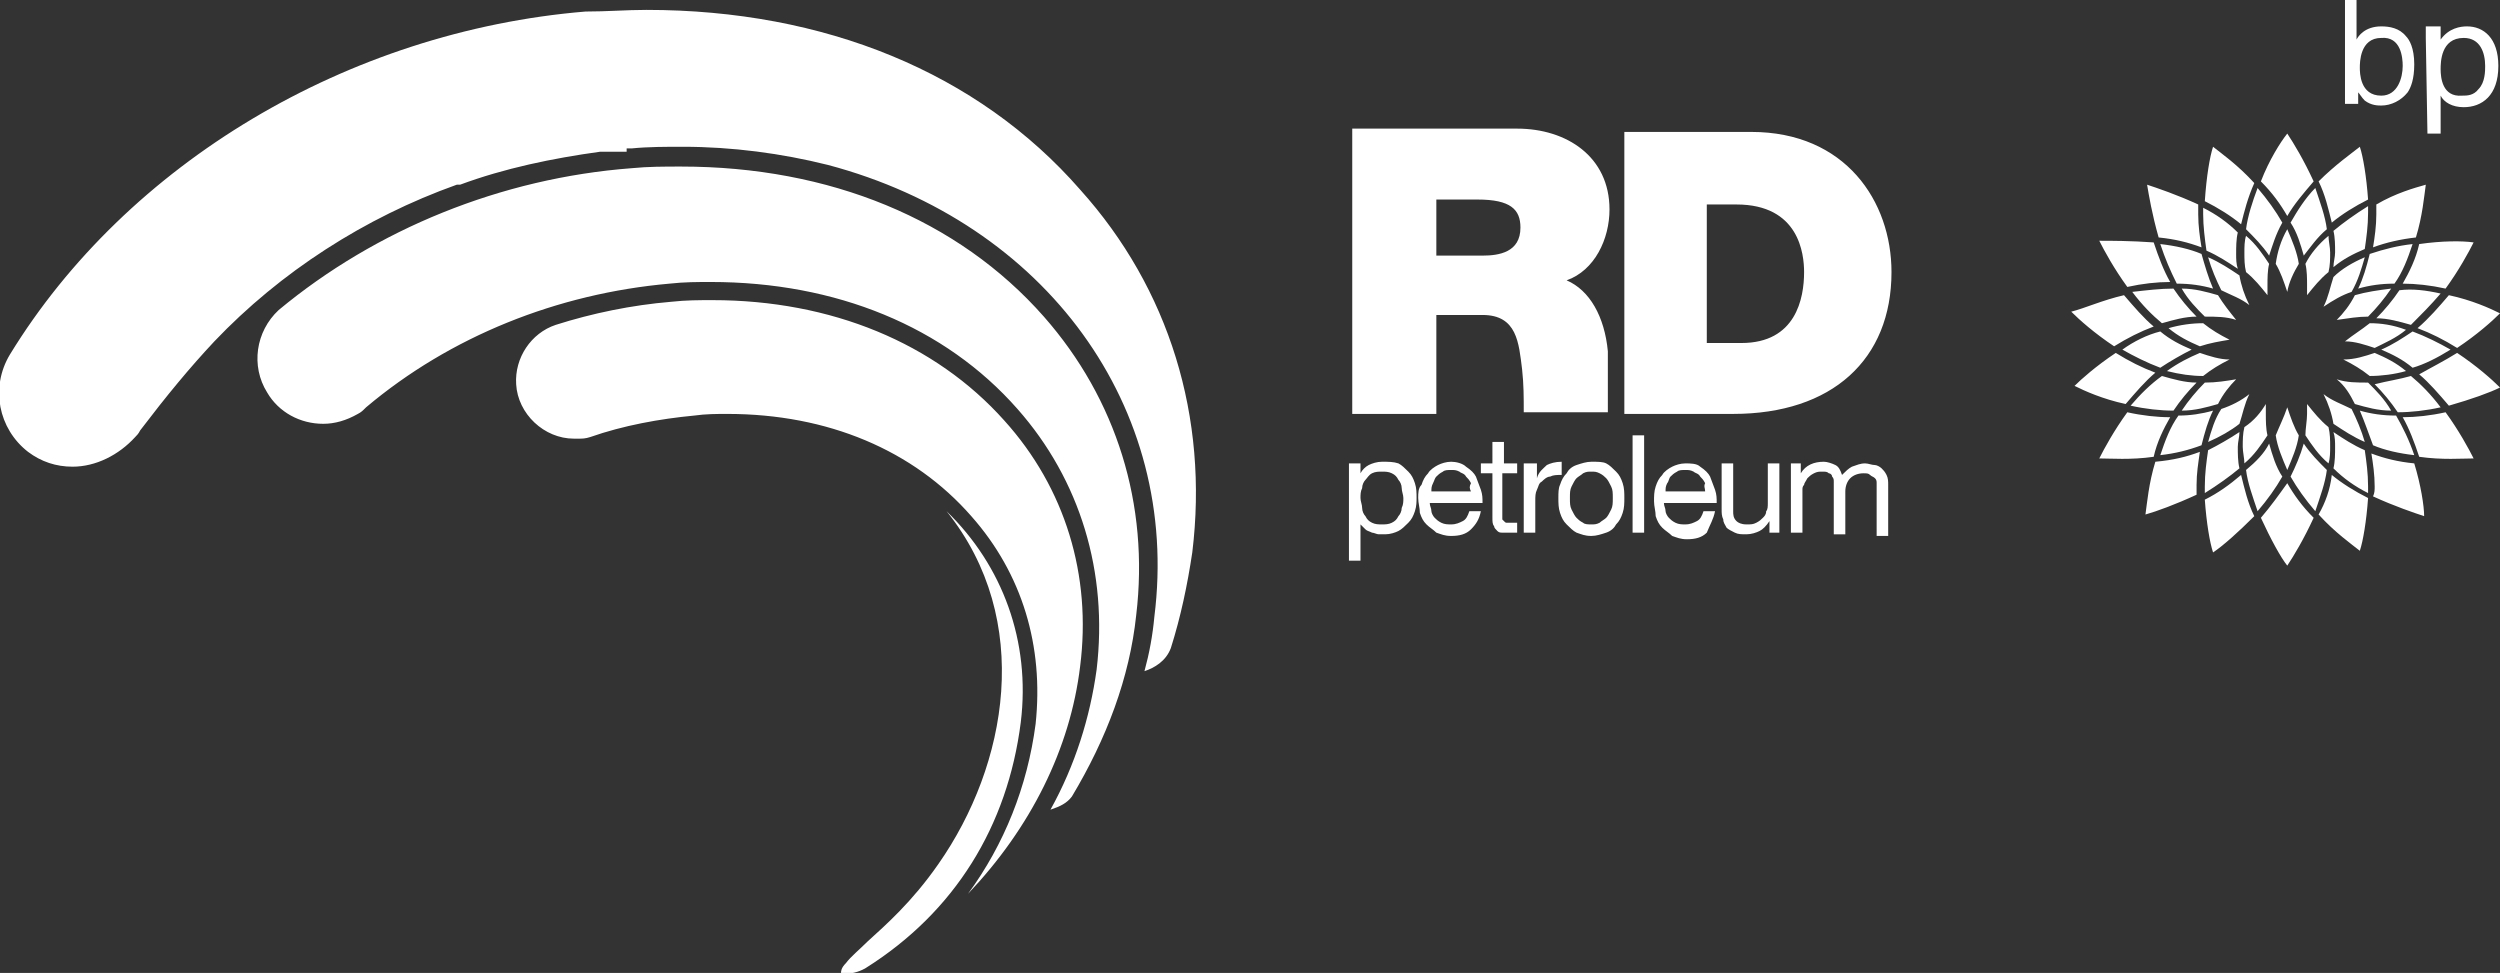 <svg xmlns="http://www.w3.org/2000/svg" xmlns:xlink="http://www.w3.org/1999/xlink" version="1.1" id="Layer_1" x="0px" y="0px" viewBox="0 0 151.6 59" style="enable-background:new 0 0 151.6 59;" xml:space="preserve" class="navbar-logo">
<rect x="0" y="0" width="151.6" height="59" fill="#333333" stroke="none"/>
<style type="text/css">
	.st0{fill:#FFFFFF;}
	.st1{fill-rule:evenodd;clip-rule:evenodd;fill:#FFFFFF;}
</style>
<g>
	<path class="st0" d="M85.1,30.2c0,0.2,0,0.4-0.1,0.6c0,0.2-0.1,0.4-0.2,0.5c-0.1,0.2-0.2,0.3-0.4,0.4c-0.2,0.1-0.4,0.1-0.6,0.1   c-0.2,0-0.4,0-0.6-0.1c-0.2-0.1-0.3-0.2-0.4-0.4c-0.1-0.1-0.2-0.3-0.2-0.5c0-0.2-0.1-0.4-0.1-0.6c0-0.2,0-0.4,0.1-0.6   c0-0.2,0.1-0.4,0.2-0.5c0.1-0.1,0.2-0.3,0.4-0.4c0.2-0.1,0.4-0.1,0.6-0.1c0.2,0,0.4,0,0.6,0.1c0.2,0.1,0.3,0.2,0.4,0.4   c0.1,0.1,0.2,0.3,0.2,0.5C85,29.8,85.1,30,85.1,30.2 M81.8,28.1v5.9h0.7v-2.2h0c0.1,0.1,0.2,0.2,0.3,0.3c0.1,0.1,0.2,0.1,0.4,0.2   c0.1,0,0.3,0.1,0.4,0.1c0.1,0,0.2,0,0.4,0c0.3,0,0.6-0.1,0.8-0.2c0.2-0.1,0.4-0.3,0.6-0.5c0.2-0.2,0.3-0.4,0.4-0.7   c0.1-0.3,0.1-0.6,0.1-0.8c0-0.3,0-0.6-0.1-0.9c-0.1-0.3-0.2-0.5-0.4-0.7c-0.2-0.2-0.4-0.4-0.6-0.5C84.5,28,84.2,28,83.8,28   c-0.3,0-0.6,0.1-0.8,0.2c-0.2,0.1-0.4,0.3-0.5,0.5h0v-0.6H81.8z M89.8,31h-0.7c-0.1,0.3-0.2,0.5-0.4,0.6c-0.2,0.1-0.4,0.2-0.7,0.2   c-0.2,0-0.4,0-0.6-0.1c-0.2-0.1-0.3-0.2-0.4-0.3c-0.1-0.1-0.2-0.3-0.2-0.4c0-0.2-0.1-0.3-0.1-0.5h3.2c0-0.3,0-0.5-0.1-0.8   c-0.1-0.3-0.2-0.5-0.3-0.8c-0.1-0.2-0.3-0.4-0.6-0.6C88.7,28.1,88.3,28,88,28c-0.3,0-0.6,0.1-0.8,0.2c-0.2,0.1-0.5,0.3-0.6,0.5   c-0.2,0.2-0.3,0.4-0.4,0.7C86,29.6,86,29.9,86,30.2c0,0.3,0.1,0.6,0.1,0.9c0.1,0.3,0.2,0.5,0.4,0.7c0.2,0.2,0.4,0.3,0.6,0.5   c0.3,0.1,0.5,0.2,0.9,0.2c0.5,0,0.9-0.1,1.2-0.4C89.5,31.8,89.7,31.5,89.8,31 M89.2,29.8h-2.4c0-0.2,0-0.3,0.1-0.5   c0.1-0.2,0.1-0.3,0.2-0.4c0.1-0.1,0.2-0.2,0.4-0.3c0.1-0.1,0.3-0.1,0.5-0.1c0.2,0,0.3,0,0.5,0.1c0.1,0.1,0.3,0.1,0.4,0.3   c0.1,0.1,0.2,0.2,0.3,0.4C89.1,29.5,89.1,29.6,89.2,29.8 M91.2,28.1v-1.3h-0.7v1.3h-0.7v0.6h0.7v2.7c0,0.2,0,0.4,0.1,0.5   c0,0.1,0.1,0.2,0.2,0.3c0.1,0.1,0.2,0.1,0.3,0.1c0.1,0,0.3,0,0.5,0H92v-0.6h-0.3c-0.1,0-0.2,0-0.3,0c-0.1,0-0.1,0-0.2-0.1   c0,0-0.1-0.1-0.1-0.1c0-0.1,0-0.1,0-0.2v-2.6H92v-0.6H91.2z M92.4,28.1v4.2h0.7v-1.9c0-0.3,0-0.5,0.1-0.7c0.1-0.2,0.1-0.4,0.3-0.5   c0.1-0.1,0.3-0.3,0.5-0.3c0.2-0.1,0.4-0.1,0.7-0.1V28c-0.4,0-0.7,0.1-0.9,0.2c-0.2,0.2-0.5,0.4-0.6,0.8h0v-0.9H92.4z M94.5,30.2   c0,0.3,0,0.6,0.1,0.9c0.1,0.3,0.2,0.5,0.4,0.7c0.2,0.2,0.4,0.4,0.6,0.5c0.3,0.1,0.5,0.2,0.9,0.2c0.3,0,0.6-0.1,0.9-0.2   c0.3-0.1,0.5-0.3,0.6-0.5c0.2-0.2,0.3-0.4,0.4-0.7c0.1-0.3,0.1-0.6,0.1-0.9c0-0.3,0-0.6-0.1-0.9c-0.1-0.3-0.2-0.5-0.4-0.7   c-0.2-0.2-0.4-0.4-0.6-0.5C97.2,28,96.9,28,96.5,28c-0.3,0-0.6,0.1-0.9,0.2c-0.3,0.1-0.5,0.3-0.6,0.5c-0.2,0.2-0.3,0.4-0.4,0.7   C94.5,29.6,94.5,29.9,94.5,30.2 M95.2,30.2c0-0.3,0-0.5,0.1-0.7c0.1-0.2,0.2-0.4,0.3-0.5c0.1-0.1,0.3-0.2,0.4-0.3   c0.2-0.1,0.3-0.1,0.5-0.1c0.2,0,0.3,0,0.5,0.1c0.2,0.1,0.3,0.2,0.4,0.3c0.1,0.1,0.2,0.3,0.3,0.5c0.1,0.2,0.1,0.4,0.1,0.7   c0,0.3,0,0.5-0.1,0.7c-0.1,0.2-0.2,0.4-0.3,0.5c-0.1,0.1-0.3,0.2-0.4,0.3c-0.2,0.1-0.3,0.1-0.5,0.1c-0.2,0-0.4,0-0.5-0.1   c-0.2-0.1-0.3-0.2-0.4-0.3c-0.1-0.1-0.2-0.3-0.3-0.5C95.2,30.7,95.2,30.5,95.2,30.2 M99,32.3h0.7v-5.9H99V32.3z M104,31h-0.7   c-0.1,0.3-0.2,0.5-0.4,0.6c-0.2,0.1-0.4,0.2-0.7,0.2c-0.2,0-0.4,0-0.6-0.1c-0.2-0.1-0.3-0.2-0.4-0.3c-0.1-0.1-0.2-0.3-0.2-0.4   c0-0.2-0.1-0.3-0.1-0.5h3.2c0-0.3,0-0.5-0.1-0.8c-0.1-0.3-0.2-0.5-0.3-0.8c-0.1-0.2-0.3-0.4-0.6-0.6c-0.2-0.2-0.6-0.2-0.9-0.2   c-0.3,0-0.6,0.1-0.8,0.2c-0.2,0.1-0.5,0.3-0.6,0.5c-0.2,0.2-0.3,0.4-0.4,0.7c-0.1,0.3-0.1,0.6-0.1,0.9c0,0.3,0.1,0.6,0.1,0.9   c0.1,0.3,0.2,0.5,0.4,0.7c0.2,0.2,0.4,0.3,0.6,0.5c0.3,0.1,0.5,0.2,0.9,0.2c0.5,0,0.9-0.1,1.2-0.4C103.7,31.8,103.9,31.5,104,31    M103.4,29.8h-2.4c0-0.2,0-0.3,0.1-0.5c0.1-0.1,0.1-0.3,0.2-0.4c0.1-0.1,0.2-0.2,0.4-0.3c0.1-0.1,0.3-0.1,0.5-0.1   c0.2,0,0.3,0,0.5,0.1c0.1,0.1,0.3,0.1,0.4,0.3c0.1,0.1,0.2,0.2,0.3,0.4C103.3,29.5,103.4,29.6,103.4,29.8 M107.9,32.3v-4.2h-0.7   v2.4c0,0.2,0,0.4-0.1,0.5c0,0.2-0.1,0.3-0.2,0.4c-0.1,0.1-0.2,0.2-0.4,0.3c-0.2,0.1-0.3,0.1-0.6,0.1c-0.3,0-0.5-0.1-0.6-0.2   c-0.2-0.2-0.2-0.4-0.2-0.6v-2.9h-0.7v2.8c0,0.2,0,0.4,0.1,0.6c0,0.2,0.1,0.3,0.2,0.5c0.1,0.1,0.3,0.2,0.5,0.3   c0.2,0.1,0.4,0.1,0.7,0.1c0.3,0,0.6-0.1,0.8-0.2c0.2-0.1,0.4-0.3,0.6-0.6h0v0.7H107.9z M108.6,28.1v4.2h0.7v-2.6   c0-0.1,0-0.2,0.1-0.3c0-0.1,0.1-0.2,0.2-0.4c0.1-0.1,0.2-0.2,0.4-0.3c0.2-0.1,0.3-0.1,0.5-0.1c0.2,0,0.3,0,0.4,0.1   c0.1,0,0.2,0.1,0.2,0.2c0.1,0.1,0.1,0.2,0.1,0.3c0,0.1,0,0.2,0,0.4v2.8h0.7v-2.6c0-0.3,0.1-0.6,0.3-0.8c0.2-0.2,0.5-0.3,0.8-0.3   c0.2,0,0.3,0,0.4,0.1c0.1,0.1,0.2,0.1,0.3,0.2c0.1,0.1,0.1,0.2,0.1,0.3c0,0.1,0,0.2,0,0.4v2.8h0.7v-3.1c0-0.2,0-0.4-0.1-0.6   c-0.1-0.2-0.2-0.3-0.3-0.4c-0.1-0.1-0.3-0.2-0.4-0.2c-0.2,0-0.4-0.1-0.6-0.1c-0.3,0-0.5,0.1-0.8,0.2c-0.2,0.1-0.4,0.3-0.6,0.5   c-0.1-0.3-0.2-0.5-0.4-0.6c-0.2-0.1-0.5-0.2-0.7-0.2c-0.6,0-1.1,0.2-1.4,0.7h0v-0.6H108.6z M87.1,12.1h2.5c2,0,2.6,0.6,2.6,1.7   c0,1.5-1.3,1.7-2.3,1.7h-2.8V12.1z M81.8,25.1h5.3v-6h2.8c2.1,0,2.2,1.7,2.4,3.3c0.1,0.9,0.1,1.7,0.1,2.6h5.1c0-1,0-2.8,0-3.7   c-0.2-2.1-1.1-3.7-2.5-4.3c1.7-0.6,2.6-2.5,2.6-4.3c0-3.2-2.6-4.9-5.6-4.9h-10V25.1z M103.6,12.4h1.7c3.8,0,4.1,3,4.1,4.1   c0,1.6-0.5,4.3-3.8,4.3h-2.1V12.4z M98.4,25.1h6.7c6,0,9.6-3.3,9.6-8.6c0-4.3-2.8-8.5-8.5-8.5h-7.7V25.1z M71,39.3   c0.6-1.9,1-3.8,1.3-5.8c1-8.2-1.4-16-6.8-22C59.3,4.4,50,0.6,39.2,0.6c-1.2,0-2.4,0.1-3.7,0.1C21.1,1.9,7.7,9.9,0.6,21.5   c-1.2,2-0.7,4.5,1.1,5.9c0.8,0.6,1.7,0.9,2.7,0.9c1.4,0,2.8-0.7,3.8-1.8c0.1-0.1,0.2-0.2,0.3-0.4c1.6-2.1,3-3.8,4.5-5.4   c4-4.2,9.1-7.5,14.7-9.5l0.1,0l0.1,0c2.7-1,5.6-1.6,8.5-2l0.1,0l0.4,0l0.1,0l0.1,0l0.1,0l0.5,0l0.1,0l0.1,0l0.1,0L38,9l0.1,0l0.2,0   c1-0.1,2.1-0.1,3.1-0.1c3,0,6,0.4,8.8,1.1C63.4,13.5,71.6,24.7,70,37.4c-0.1,1.1-0.3,2.2-0.6,3.3C70,40.5,70.7,40.1,71,39.3z    M52.5,58.7c5.4-3.4,8.6-8.6,9.4-14.9c0.6-4.9-1.1-9.5-4.5-12.8c5.3,6.6,3.7,15.4-0.5,21.4c-1.6,2.3-3.2,3.7-4.3,4.7   c-0.5,0.5-1,0.9-1.3,1.3C51,58.7,51,58.9,51,59c0.1,0,0.2,0.1,0.3,0.1C51.6,59,52,59,52.5,58.7z M65,48.3c2.1-3.5,3.5-7.2,3.9-11   c0.8-6.7-1.2-13.1-5.6-18.1c-5.2-5.9-13-9.1-22-9.1c-1,0-2,0-3,0.1c-7.9,0.6-15.5,3.7-21.4,8.6c-1.4,1.3-1.7,3.4-0.7,5   c0.7,1.2,2,1.9,3.4,1.9c0.7,0,1.4-0.2,2.1-0.6c0.2-0.1,0.3-0.2,0.5-0.4c5.1-4.3,11.6-6.9,18.4-7.5c0.9-0.1,1.7-0.1,2.5-0.1   c7.6,0,14.2,2.7,18.6,7.7c3.8,4.3,5.5,9.9,4.8,15.8c-0.4,2.9-1.3,5.8-2.8,8.5C64.3,48.9,64.7,48.7,65,48.3z M65.5,40.4   c0.7-5.5-0.9-10.8-4.6-14.9c-4.2-4.7-10.5-7.3-17.7-7.3c-0.8,0-1.6,0-2.5,0.1c-2.4,0.2-4.8,0.7-7,1.4c-1.5,0.5-2.5,2-2.4,3.6   c0.1,1.8,1.7,3.3,3.5,3.3c0.1,0,0.2,0,0.3,0c0.2,0,0.4,0,0.7-0.1c2-0.7,4.2-1.1,6.3-1.3c0.7-0.1,1.4-0.1,2-0.1   c6.1,0,11.3,2.2,14.8,6.2c3.1,3.5,4.4,7.9,3.9,12.6c-0.5,3.8-1.9,7.3-4.1,10.3C62.5,50.2,64.9,45.4,65.5,40.4z"></path>
	<g>
		<path class="st1" d="M145.7,4c0,0.7-0.3,1.8-1.3,1.8c-1.3,0-1.3-1.4-1.3-1.7c0-0.3,0-1.8,1.3-1.8C145.6,2.2,145.7,3.5,145.7,4    L145.7,4z M143.1,0h-0.9v5.5l0,0.8h0.8l0-0.7c0.1,0.1,0.2,0.3,0.4,0.5c0.4,0.3,0.8,0.3,1,0.3c0.6,0,1.2-0.3,1.6-0.8    c0.2-0.3,0.4-0.8,0.4-1.7c0-1-0.3-1.5-0.5-1.7c-0.4-0.5-1-0.6-1.5-0.6c-1,0-1.4,0.6-1.5,0.8V0L143.1,0z M148,4.2    c0-0.4,0-1.9,1.4-1.9c1,0,1.3,0.9,1.3,1.7c0,0.3,0,1-0.4,1.4c-0.3,0.4-0.7,0.4-1,0.4C148.1,5.9,148,4.7,148,4.2L148,4.2z     M147.2,8.1h0.8V5.8c0.2,0.4,0.7,0.7,1.4,0.7c1.1,0,2.1-0.7,2.1-2.5c0-1.7-0.9-2.4-1.9-2.4c-0.4,0-1.1,0.1-1.6,0.8l0-0.8h-0.9    c0,0.4,0,0.5,0,0.7L147.2,8.1L147.2,8.1z M138.7,8.1c0.4,0.6,1,1.6,1.6,2.9c-0.6,0.7-1.2,1.4-1.6,2.1c-0.4-0.7-0.9-1.4-1.6-2.1    C137.6,9.7,138.3,8.6,138.7,8.1L138.7,8.1z M138.7,29.3c0.4,0.7,0.9,1.4,1.6,2.1c-0.6,1.3-1.2,2.3-1.6,2.9c-0.4-0.5-1-1.6-1.6-2.9    C137.7,30.7,138.2,30,138.7,29.3z M134.2,8.9c0.5,0.4,1.5,1.1,2.5,2.2c-0.4,0.9-0.6,1.7-0.8,2.5c-0.6-0.5-1.4-1-2.2-1.4    C133.8,10.7,134,9.5,134.2,8.9L134.2,8.9z M141.4,28.8c0.6,0.5,1.4,1,2.2,1.4c-0.1,1.4-0.3,2.6-0.5,3.2c-0.5-0.4-1.5-1.1-2.5-2.2    C141,30.5,141.3,29.7,141.4,28.8L141.4,28.8z M130.2,11.2c0.6,0.2,1.8,0.6,3.1,1.2c0,0.2,0,0.4,0,0.6c0,0.7,0.1,1.4,0.2,2    c-0.8-0.3-1.6-0.5-2.6-0.6C130.5,13,130.3,11.8,130.2,11.2z M144,29.5c0-0.7-0.1-1.4-0.2-2c0.8,0.3,1.6,0.5,2.6,0.6    c0.4,1.3,0.6,2.6,0.6,3.2c-0.6-0.2-1.8-0.6-3.1-1.2C144,29.9,144,29.7,144,29.5L144,29.5z M130.6,14.7c0.3,0.9,0.6,1.7,1,2.4    c-0.8,0-1.7,0.1-2.6,0.3c-0.8-1.1-1.4-2.2-1.7-2.8C128,14.6,129.2,14.6,130.6,14.7z M148.3,25c0.8,1.1,1.4,2.2,1.7,2.8    c-0.7,0-1.9,0.1-3.3-0.1c-0.3-0.9-0.6-1.7-1-2.4C146.5,25.3,147.4,25.2,148.3,25L148.3,25z M128.8,17.9c0.6,0.7,1.2,1.4,1.8,1.9    c-0.8,0.3-1.6,0.7-2.4,1.2c-1.2-0.8-2.1-1.6-2.6-2.1C126.4,18.7,127.5,18.2,128.8,17.9z M149,21.4c1.2,0.8,2.1,1.6,2.6,2.1    c-0.6,0.3-1.7,0.7-3.1,1.1c-0.6-0.7-1.2-1.4-1.8-1.9C147.4,22.3,148.2,21.9,149,21.4L149,21.4z M128.3,21.4    c0.8,0.5,1.6,0.9,2.4,1.2c-0.6,0.5-1.2,1.2-1.8,1.9c-1.4-0.3-2.5-0.8-3.1-1.1C126.2,23,127.1,22.2,128.3,21.4z M148.5,17.9    c1.4,0.3,2.5,0.8,3.1,1.1c-0.5,0.5-1.4,1.3-2.6,2.1c-0.8-0.5-1.6-0.9-2.4-1.2C147.3,19.3,147.9,18.6,148.5,17.9L148.5,17.9z     M129,25c0.9,0.2,1.8,0.3,2.6,0.3c-0.4,0.7-0.8,1.5-1,2.4c-1.4,0.2-2.6,0.1-3.3,0.1C127.6,27.2,128.2,26.1,129,25L129,25z     M150,14.7c-0.3,0.6-0.9,1.7-1.7,2.8c-0.9-0.2-1.8-0.3-2.6-0.3c0.4-0.7,0.8-1.5,1-2.4C148.1,14.6,149.3,14.6,150,14.7L150,14.7z     M133.4,27.4c-0.1,0.7-0.2,1.3-0.2,2c0,0.2,0,0.4,0,0.6c-1.3,0.6-2.4,1-3.1,1.2c0.1-0.7,0.2-1.9,0.6-3.2    C131.8,27.9,132.6,27.7,133.4,27.4L133.4,27.4z M147.1,11.2c-0.1,0.7-0.2,1.9-0.6,3.2c-0.9,0.1-1.8,0.3-2.6,0.6    c0.1-0.6,0.2-1.3,0.2-2c0-0.2,0-0.4,0-0.6C145.3,11.7,146.4,11.4,147.1,11.2z M135.9,28.8c0.2,0.8,0.4,1.7,0.8,2.5    c-1,1-1.9,1.8-2.5,2.2c-0.2-0.6-0.4-1.8-0.5-3.2C134.5,29.9,135.2,29.4,135.9,28.8L135.9,28.8z M143.1,8.9    c0.2,0.6,0.4,1.8,0.5,3.2c-0.8,0.4-1.6,0.9-2.2,1.4c-0.2-0.8-0.4-1.7-0.8-2.5C141.6,10,142.6,9.3,143.1,8.9L143.1,8.9z     M136.9,11.4c0.6,0.7,1.1,1.4,1.5,2.1c-0.4,0.7-0.6,1.4-0.8,2c-0.4-0.6-0.9-1.1-1.4-1.6C136.3,13.1,136.6,12.2,136.9,11.4    L136.9,11.4z M139.7,26.9c0.4,0.6,0.9,1.1,1.4,1.6c-0.1,0.8-0.4,1.6-0.7,2.5c-0.6-0.7-1.1-1.4-1.5-2.1    C139.2,28.3,139.5,27.6,139.7,26.9L139.7,26.9z M133.6,13c0-0.1,0-0.3,0-0.4c0.8,0.4,1.5,0.9,2.1,1.5c-0.1,0.4-0.1,0.9-0.1,1.3    c0,0.3,0,0.6,0.1,0.9c-0.6-0.4-1.2-0.8-1.9-1.1C133.7,14.5,133.6,13.7,133.6,13L133.6,13z M141.6,27.1c0-0.3,0-0.6-0.1-0.9    c0.6,0.4,1.2,0.8,1.9,1.1c0.1,0.7,0.2,1.4,0.2,2.2c0,0.1,0,0.3,0,0.4c-0.8-0.4-1.5-0.9-2.1-1.5C141.6,28,141.6,27.5,141.6,27.1    L141.6,27.1z M131,14.8c0.9,0.1,1.8,0.3,2.5,0.6c0.2,0.7,0.4,1.4,0.7,2.1c-0.7-0.2-1.4-0.3-2.2-0.3    C131.6,16.4,131.3,15.7,131,14.8L131,14.8z M143.1,24.9c0.7,0.2,1.4,0.3,2.2,0.3c0.4,0.7,0.8,1.5,1.1,2.4    c-0.9-0.1-1.8-0.3-2.5-0.6C143.6,26.2,143.4,25.6,143.1,24.9L143.1,24.9z M131.8,17.5c0.4,0.6,0.9,1.2,1.4,1.7    c-0.7,0-1.4,0.2-2.1,0.4c-0.6-0.5-1.2-1.1-1.8-1.9C130.2,17.6,131,17.5,131.8,17.5z M146.2,22.8c0.6,0.5,1.2,1.1,1.8,1.9    c-0.9,0.2-1.8,0.3-2.6,0.3c-0.4-0.6-0.9-1.2-1.4-1.7C144.8,23.1,145.5,23,146.2,22.8z M131,20.1c0.6,0.5,1.2,0.8,1.9,1.1    c-0.6,0.3-1.3,0.7-1.9,1.1c-0.8-0.3-1.6-0.7-2.3-1.1C129.4,20.7,130.2,20.3,131,20.1L131,20.1z M146.3,20.1    c0.8,0.3,1.6,0.7,2.3,1.1c-0.8,0.5-1.6,0.9-2.3,1.1c-0.6-0.5-1.2-0.8-1.9-1.1C145.1,20.9,145.7,20.5,146.3,20.1L146.3,20.1z     M131.1,22.8c0.7,0.2,1.4,0.4,2.1,0.4c-0.5,0.5-1,1.1-1.4,1.7c-0.8,0-1.7-0.1-2.6-0.3C129.8,23.9,130.4,23.3,131.1,22.8    L131.1,22.8z M148,17.8c-0.6,0.7-1.2,1.3-1.8,1.9c-0.7-0.2-1.4-0.4-2.1-0.4c0.5-0.5,1-1.1,1.4-1.7C146.3,17.5,147.1,17.6,148,17.8    L148,17.8z M134.2,24.9c-0.3,0.6-0.5,1.3-0.7,2.1c-0.8,0.3-1.6,0.5-2.5,0.6c0.3-0.9,0.6-1.7,1.1-2.4    C132.8,25.2,133.5,25.1,134.2,24.9L134.2,24.9z M146.3,14.8c-0.3,0.9-0.6,1.7-1.1,2.4c-0.8,0-1.5,0.1-2.2,0.3    c0.3-0.6,0.5-1.3,0.7-2.1C144.6,15.1,145.4,14.9,146.3,14.8L146.3,14.8z M137.6,26.9c0.2,0.7,0.4,1.4,0.8,2    c-0.4,0.7-0.9,1.4-1.5,2.1c-0.3-0.9-0.6-1.7-0.7-2.5C136.8,28,137.3,27.5,137.6,26.9L137.6,26.9z M135.8,26.2    c0,0.3-0.1,0.6-0.1,0.9c0,0.4,0,0.9,0.1,1.3c-0.6,0.5-1.3,1-2.1,1.5c0-0.1,0-0.3,0-0.4c0-0.8,0.1-1.5,0.2-2.2    C134.5,27,135.2,26.6,135.8,26.2z M140.4,11.4c0.3,0.9,0.6,1.7,0.7,2.5c-0.6,0.5-1,1.1-1.4,1.6c-0.2-0.7-0.4-1.4-0.8-2    C139.3,12.8,139.8,12,140.4,11.4z M143.6,12.5c0,0.1,0,0.3,0,0.4c0,0.8-0.1,1.5-0.2,2.2c-0.7,0.3-1.3,0.6-1.9,1.1    c0-0.3,0.1-0.6,0.1-0.9c0-0.4,0-0.9-0.1-1.3C142.1,13.5,142.8,13,143.6,12.5z M136.1,15.3c0-0.3,0-0.7,0.1-1    c0.6,0.5,1,1.1,1.4,1.7c-0.1,0.4-0.1,0.9-0.1,1.3c0,0.2,0,0.4,0,0.6c-0.4-0.5-0.8-1-1.3-1.4C136.1,16.1,136.1,15.7,136.1,15.3z     M139.9,25.1c0-0.2,0-0.4,0-0.6c0.4,0.5,0.8,1,1.3,1.4c0.1,0.4,0.1,0.8,0.1,1.2c0,0.3,0,0.7-0.1,1c-0.6-0.5-1-1.1-1.4-1.7    C139.8,26,139.9,25.5,139.9,25.1L139.9,25.1z M133.9,15.6c0.7,0.3,1.3,0.7,1.9,1.1c0.1,0.6,0.3,1.2,0.6,1.8    c-0.5-0.4-1.1-0.6-1.7-0.9C134.4,17,134.1,16.3,133.9,15.6z M140.9,23.9c0.5,0.4,1.1,0.6,1.7,0.9c0.3,0.6,0.6,1.3,0.8,2    c-0.7-0.3-1.3-0.7-1.9-1.1C141.4,25.1,141.2,24.5,140.9,23.9L140.9,23.9z M132.3,17.5c0.8,0,1.5,0.2,2.2,0.4    c0.3,0.5,0.7,1,1.1,1.5c-0.6-0.2-1.2-0.2-1.9-0.2C133.2,18.7,132.7,18.2,132.3,17.5z M141.7,23c0.6,0.2,1.2,0.2,1.9,0.2    c0.5,0.5,1,1,1.4,1.7c-0.8,0-1.5-0.2-2.2-0.4C142.5,23.9,142.2,23.4,141.7,23L141.7,23z M133.6,19.6c0.5,0.4,1,0.7,1.6,1    c-0.6,0.1-1.2,0.2-1.8,0.4c-0.7-0.3-1.3-0.6-1.9-1.1C132.2,19.7,132.9,19.6,133.6,19.6z M144,21.4c0.7,0.3,1.3,0.6,1.9,1.1    c-0.7,0.2-1.5,0.3-2.2,0.3c-0.5-0.4-1-0.7-1.6-1C142.8,21.8,143.4,21.6,144,21.4z M133.4,21.4c0.6,0.2,1.2,0.4,1.8,0.4    c-0.6,0.3-1.1,0.6-1.6,1c-0.7,0-1.4-0.1-2.2-0.3C132.1,22,132.7,21.7,133.4,21.4z M143.7,19.6c0.7,0,1.4,0.1,2.2,0.4    c-0.6,0.5-1.3,0.8-1.9,1.1c-0.6-0.2-1.2-0.4-1.8-0.4C142.7,20.3,143.2,20,143.7,19.6z M135.6,23c-0.4,0.4-0.8,0.9-1.1,1.5    c-0.7,0.2-1.4,0.4-2.2,0.4c0.4-0.6,0.9-1.2,1.4-1.7C134.4,23.2,135,23.1,135.6,23L135.6,23z M145,17.5c-0.4,0.6-0.9,1.2-1.4,1.7    c-0.6,0-1.2,0.1-1.9,0.2c0.4-0.4,0.8-0.9,1.1-1.5C143.5,17.7,144.2,17.6,145,17.5z M138.7,24.7c0.2,0.6,0.4,1.2,0.7,1.7    c-0.1,0.7-0.4,1.4-0.7,2.1c-0.3-0.7-0.6-1.4-0.7-2.1C138.2,25.9,138.5,25.3,138.7,24.7z M137.4,24.5c0,0.2,0,0.4,0,0.6    c0,0.4,0,0.9,0.1,1.3c-0.4,0.6-0.8,1.2-1.4,1.7c0-0.3-0.1-0.7-0.1-1c0-0.4,0-0.8,0.1-1.2C136.7,25.5,137.1,25,137.4,24.5    L137.4,24.5z M136.4,23.9c-0.3,0.6-0.4,1.2-0.6,1.8c-0.5,0.4-1.2,0.8-1.9,1.1c0.2-0.7,0.4-1.4,0.8-2    C135.3,24.6,135.9,24.3,136.4,23.9z M138.7,13.9c0.3,0.7,0.6,1.4,0.7,2.1c-0.3,0.5-0.6,1.1-0.7,1.7c-0.2-0.6-0.4-1.2-0.7-1.7    C138.1,15.3,138.3,14.6,138.7,13.9z M141.2,14.3c0,0.3,0.1,0.7,0.1,1c0,0.4,0,0.8-0.1,1.2c-0.5,0.4-0.9,0.9-1.3,1.4    c0-0.2,0-0.4,0-0.6c0-0.4,0-0.9-0.1-1.3C140.1,15.4,140.6,14.8,141.2,14.3L141.2,14.3z M143.4,15.6c-0.2,0.7-0.4,1.4-0.8,2.1    c-0.6,0.2-1.1,0.5-1.7,0.9c0.3-0.6,0.4-1.2,0.6-1.8C142,16.3,142.7,15.9,143.4,15.6z"></path>
	</g>
</g>
</svg>